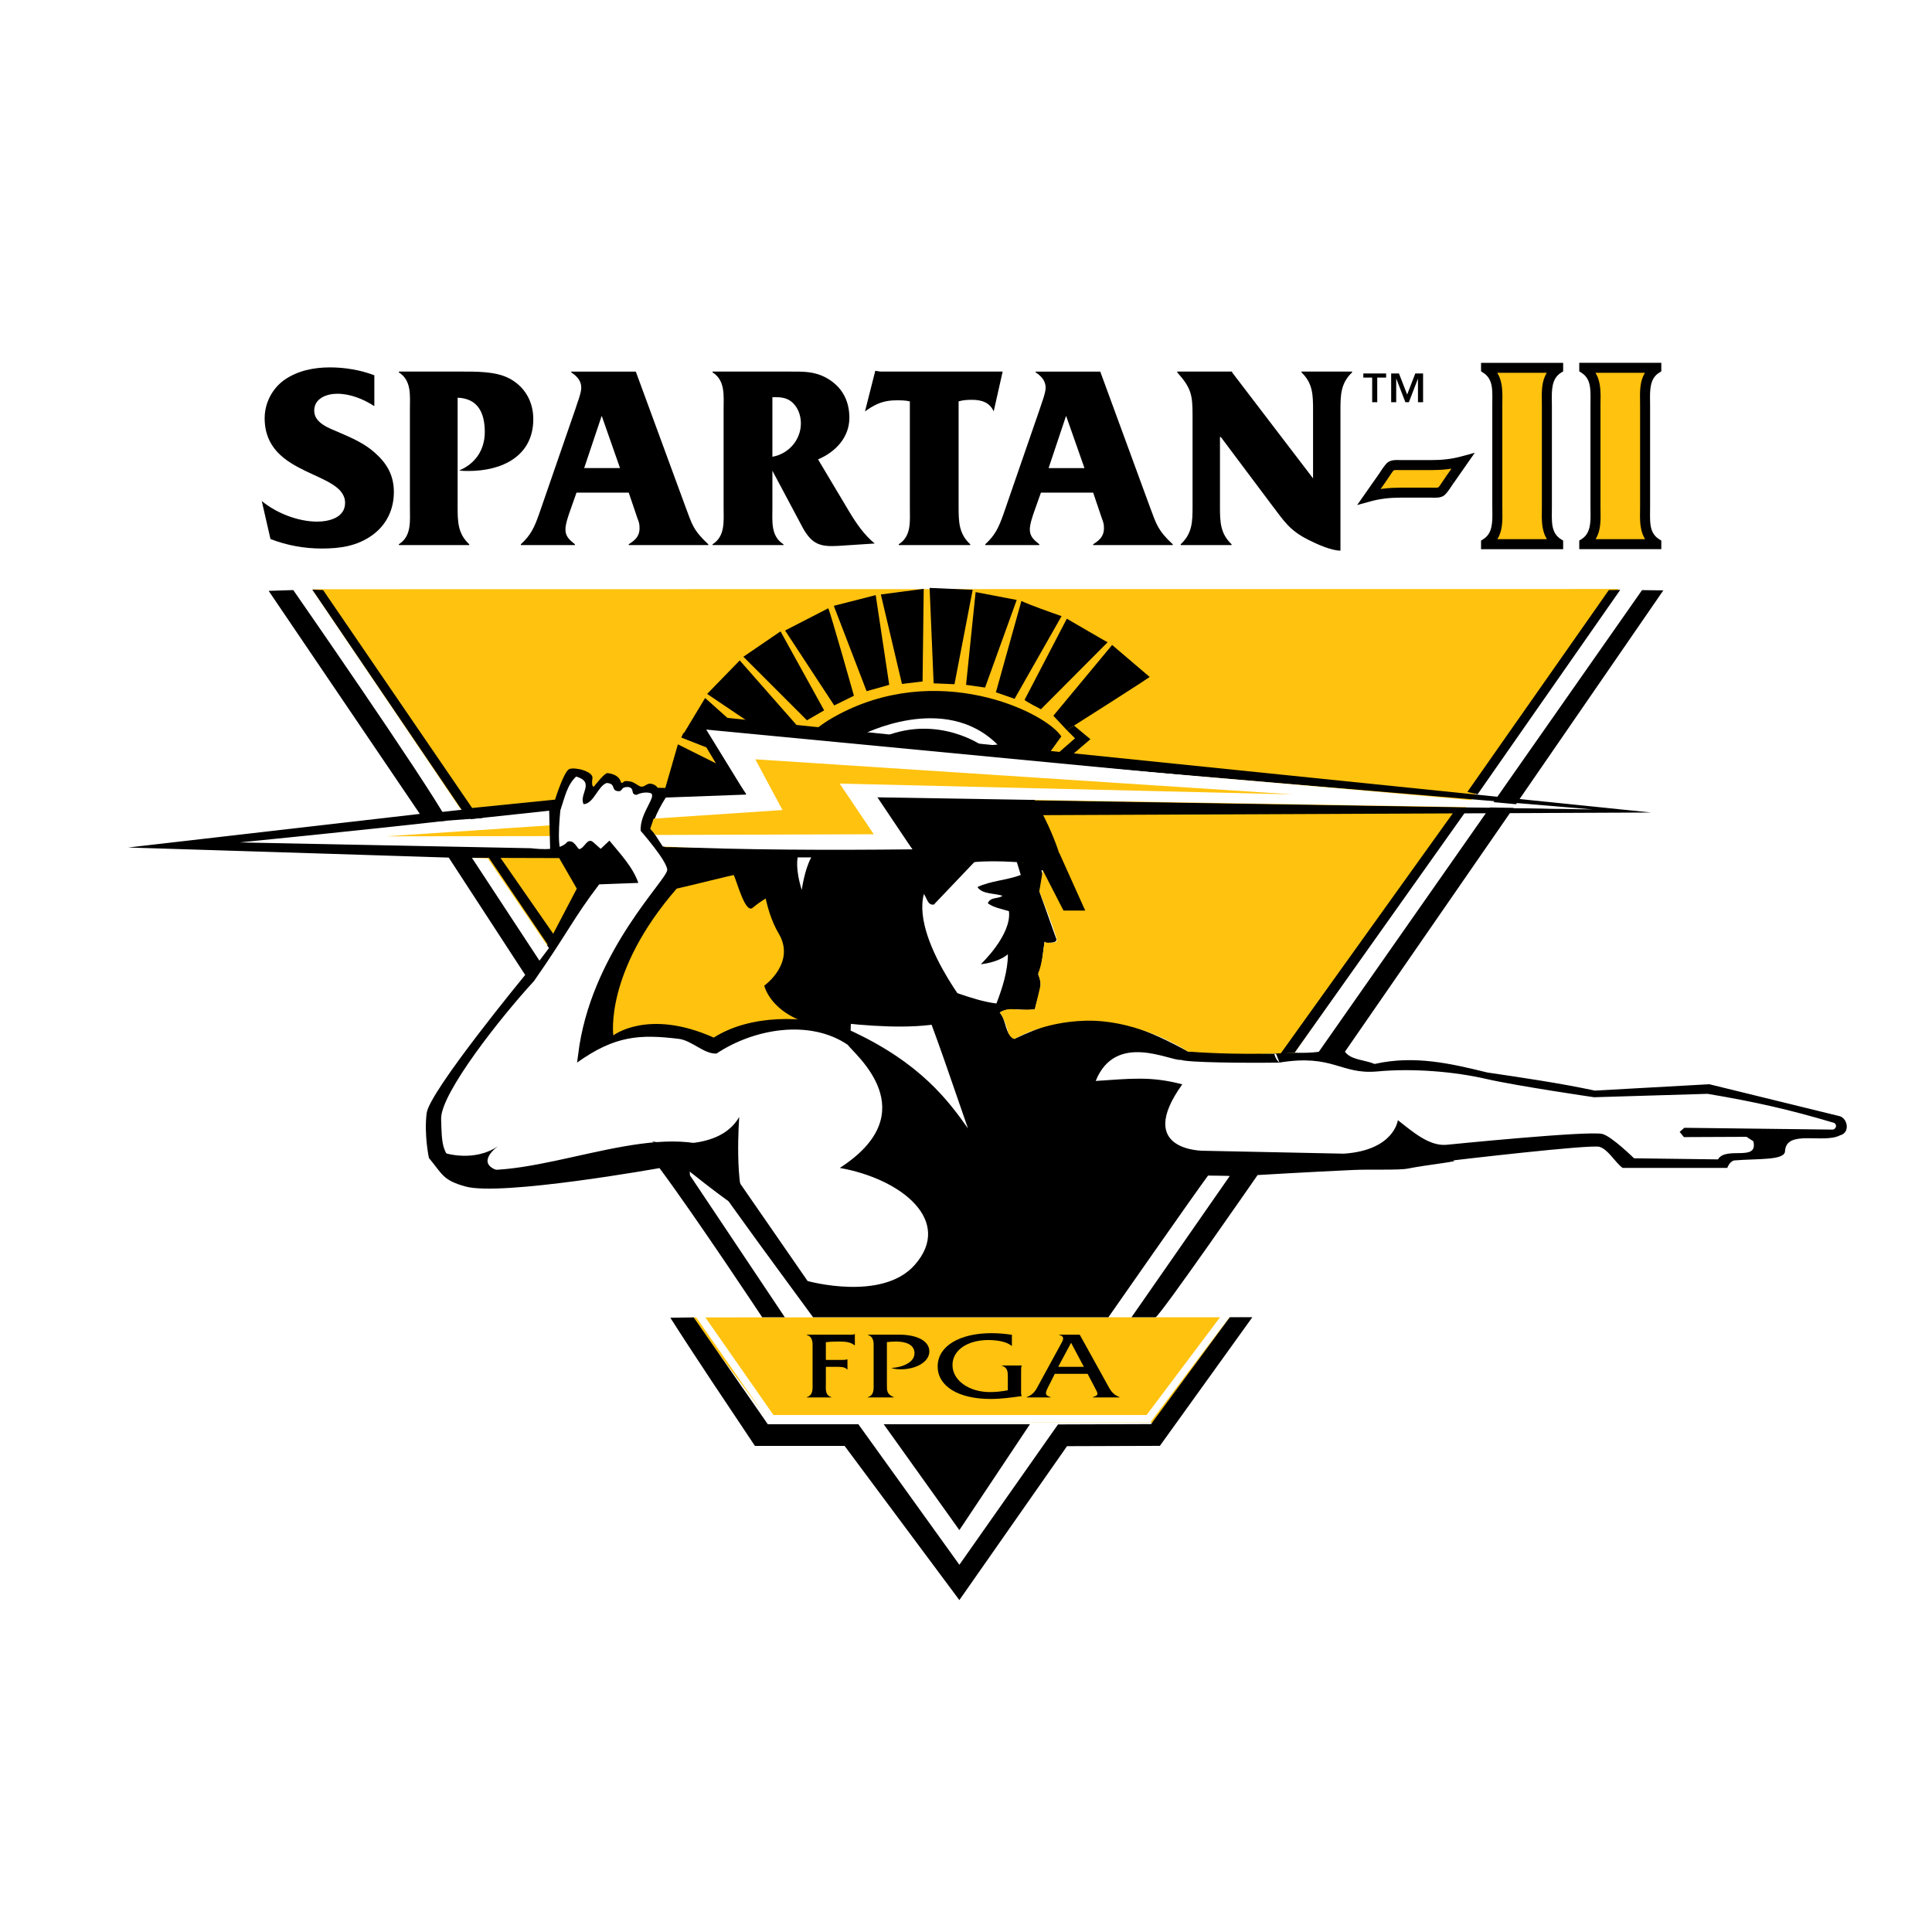 <?xml version="1.0" encoding="utf-8"?>
<!-- Generator: Adobe Illustrator 13.0.0, SVG Export Plug-In . SVG Version: 6.00 Build 14948)  -->
<!DOCTYPE svg PUBLIC "-//W3C//DTD SVG 1.0//EN" "http://www.w3.org/TR/2001/REC-SVG-20010904/DTD/svg10.dtd">
<svg version="1.0" id="Layer_1" xmlns="http://www.w3.org/2000/svg" xmlns:xlink="http://www.w3.org/1999/xlink" x="0px" y="0px"
	 width="192.756px" height="192.756px" viewBox="0 0 192.756 192.756" enable-background="new 0 0 192.756 192.756"
	 xml:space="preserve">
<g>
	<polygon fill-rule="evenodd" clip-rule="evenodd" fill="#FFFFFF" points="0,0 192.756,0 192.756,192.756 0,192.756 0,0 	"/>
	<polygon fill-rule="evenodd" clip-rule="evenodd" fill="#FFFFFF" points="160.976,58.871 128.263,105.066 132.601,105.066 
		165.312,58.871 160.976,58.871 	"/>
	<polygon fill-rule="evenodd" clip-rule="evenodd" fill="#FFFFFF" points="28.272,58.871 52.873,96.751 55.585,93.721 
		31.424,58.871 28.272,58.871 	"/>
	<path fill-rule="evenodd" clip-rule="evenodd" fill="#FFFFFF" d="M56.806,76.725l1.671,0.681v2.168l2.352-1.986l0.722,0.723
		l1.389-0.328l0.237,0.688l2.306-0.078l-1.217,3.331l2.304,4.871l-7.371,17.367c0,0,2.894-1.444,3.796-1.444
		c0.904,0,3.255-0.184,3.255-0.184l5.064,1.811l5.419-2.532l3.074,0.182l20.794,2.351l7.772-1.989l10.129,3.073l13.073-0.486
		l5.001,1.753l4.345-0.545l16.991,2.895l11.752-0.905l13.92,3.232l-0.181,1.105l-7.771,0.544l0.18,1.626l-3.073,0.365l-1.268,1.083
		h-8.494l-3.119-2.96l-16.592,1.691l-17.173,1.089l-11.573,15.004l9.769,0.362l-8.86,11.932l-9.222-0.18l-10.489,14.09
		L85.414,142.85l-9.943,0.184l-7.773-11.394l9.036-0.721l-9.943-15.186l-13.375,1.265h-5.421l-3.8-1.265l-1.085-4.521l7.412-11.025
		l7.235-10.672l0.363-2.166l-2.533-3.437l-0.361-3.251L56.806,76.725L56.806,76.725z"/>
	<path fill-rule="evenodd" clip-rule="evenodd" fill="#FFFFFF" d="M135.041,116.727c-4.414,0.199-9.571,0.509-9.571,0.509
		s-9.819,14.186-10.182,14.186h-2.397l9.799-14.089c0.078-0.024-2.162-0.045-2.162-0.045c-1.201,1.598-9.943,14.134-9.943,14.134
		H81.119c-3.643-4.981-7.092-9.603-10.63-14.697c-0.402-0.354-1.094-0.095-1.692-0.106l0.042,0.645l9.462,14.159h-2.257
		c0,0-6.551-9.905-10.244-14.883c0,0-15.775,2.832-19.364,1.836c-2.275-0.633-2.284-1.217-3.641-2.845c0,0-0.499-2.306-0.227-4.473
		c0.268-2.172,9.83-13.788,9.83-13.788l-7.626-11.708c0,0-31.574-1.006-31.987-1.006l29.102-3.353L26.804,58.95l2.455-0.079
		c0,0,13.103,18.855,15.382,23.001c-8.448,0.958-20.722,2.176-20.722,2.176l28.953,0.578c0.092-0.045,2.794,0.501,3.754-0.65
		c0.583-0.2,0.845,0.437,1.134,0.742c0.543-0.035,0.794-1.138,1.368-0.742l0.804,0.712l0.871-0.819
		c1.006,1.24,2.341,2.62,2.884,4.219l-3.905,0.144c-2.635,3.47-3.126,4.809-6.504,9.648c-3.253,3.523-9.339,11.211-9.267,13.763
		c0.079,2.552,0.025,3.736,2.166,4.901c7.154,1.331,18.236-4.646,25.26-1.949l9.139,13.213c0,0,7.416,2.073,10.671-1.589
		c3.892-4.383-1.258-8.592-7.459-9.695c8.676-5.603,1.44-11.354,0.784-12.29c-3.811-2.578-9.379-1.591-13.079,0.877
		c-1.242,0.082-2.496-1.335-3.811-1.47c-3.837-0.455-6.312-0.338-10.108,2.375l0.242-1.762c1.564-9.627,8.753-16.511,8.753-17.46
		c0-0.889-2.646-3.899-2.646-3.899c-0.133-1.83,1.832-3.622,0.882-3.795c-0.711-0.13-1.289,0.202-1.289,0.202
		c-0.674-0.033-0.134-0.642-0.815-0.78c-0.883-0.033-0.474,0.479-1.083,0.408c-0.68-0.103-0.134-0.744-1.083-0.813
		c-0.871,0.273-1.29,2.069-2.307,2.115c-0.499-1,1.193-2.179-0.747-2.758c-0.924,0.875-1.139,2.119-1.551,3.288l-8.965,0.961
		C44.593,77.8,31.129,58.847,31.165,58.828l129.347,0.043l-16.245,24.647c-3.641-1.615-8.675-2.156-12.525-0.33
		c-1.904,0.773-3.514,1.964-4.984,3.583c-1.361-0.892-2.964-1.277-4.614-0.788c-0.949,0.495-1.945,1.104-2.476,2.116
		c-1.768-2.167-4.656-3.994-7.757-3.137c-1.258,0.676-2.062-1.661-3.393-2.011c-1.785-0.753-4.436-1.341-6.02,0.175
		c0.186,1.995,2.363,3.758,1.192,5.79l1.722,4.833c-0.082,0.385-0.687,0.264-1.011,0.341l-0.171-0.153
		c-0.241,1.318-0.18,2.24-0.653,3.302c0.612,1.104-0.118,2.344-0.324,3.444c-1.068,0.29-2.409-0.334-3.508,0.337
		c0.706,0.825,0.463,2.146,1.474,2.624c5.528-2.578,9.145-3.212,17.307,1.269l8.788,0.219l0.337,0.883
		c-3.312,0.052-9.148,0-9.83-0.271c-1.082,0.134-6.508-2.847-8.503,2.103c3.516-0.228,5.487-0.489,8.638,0.336
		c-4.812,6.713,2.139,6.63,2.139,6.63l13.987,0.289c5.028-0.343,5.383-3.34,5.383-3.34c1.374,1.057,3.086,2.626,4.864,2.454
		c0,0,14.105-1.423,15.529-1.082c0.916,0.216,3.171,2.43,3.171,2.43l8.375,0.109c0.784-1.355,4.043,0.282,3.527-1.807l-0.681-0.444
		l-6.251,0.027l-0.418-0.521l0.466-0.407l14.795,0.179c0.272-0.015,0.516-0.412,0.176-0.66c-4.487-1.341-7.984-2.125-12.656-2.908
		l-11.321,0.34c0,0-7.729-1.128-10.776-1.829c-3.049-0.702-7.19-1.088-10.85-0.745c-3.664,0.336-4.407-1.766-9.764-0.883
		c-0.283-0.198-0.506-0.683-0.526-1.009c1.465-0.039,2.888,0.14,4.451-0.065l32.251-46.064l2.124,0.025l-15.912,23.1l-15.854,22.929
		c0.598,0.833,1.955,0.799,2.962,1.221c4.017-0.911,7.715-0.01,11.251,0.853c3.564,0.525,7.19,1.054,10.718,1.805l11.423-0.635
		l13.047,3.197c0.78,0.276,0.995,1.656,0,1.897c-1.63,0.866-5.353-0.61-5.491,1.558c0,0.976-2.646,0.748-5.087,0.951
		c-0.468,0.121-0.675,0.746-0.675,0.746h-10.443c-0.799-0.598-1.424-1.831-2.305-2.103c-0.881-0.27-14.64,1.356-14.64,1.356
		c0.936,0.08-2.447,0.408-4.477,0.812C139.6,116.766,136.747,116.649,135.041,116.727L135.041,116.727z"/>
	<path fill-rule="evenodd" clip-rule="evenodd" fill="#FFFFFF" d="M76.601,142.093h9.035l10.082,14.025l9.839-14.003l9.283-0.032
		l7.859-10.662c0,0,2.16-0.014,2.248,0l-9.227,12.832l-9.262,0.031l-10.742,15.357l-11.449-15.381h-8.946
		c-2.853-4.278-5.782-8.614-8.443-12.791l2.331-0.031L76.601,142.093L76.601,142.093z"/>
	<path fill-rule="evenodd" clip-rule="evenodd" fill="#FFFFFF" d="M34.409,58.871l33.986,13.787l-0.423,0.928l3.341,1.31
		l1.527,1.968l-5.205-2.599l-1.279,4.426l5.404,0.475l-6.279,0.546c0,0,0.709-1.155-0.408-1.493c-0.52-0.157-0.665,0.283-1.083,0.27
		c-0.241-0.01-0.649-0.423-1.051-0.507c-0.949-0.205-0.625,0.218-0.984,0.1c0,0-0.062-0.812-1.353-0.948
		c-0.289-0.031-1.355,1.355-1.355,1.355s-0.274,0.058-0.138-0.848c0.103-0.67-1.725-1.133-2.302-0.916
		c-0.544,0.206-1.428,3.053-1.428,3.053l-9.423,0.949L31.165,58.828L34.409,58.871L34.409,58.871z"/>
	<polygon fill-rule="evenodd" clip-rule="evenodd" fill="#FFFFFF" points="102.758,142.093 95.717,152.658 88.167,142.093 
		102.758,142.093 	"/>
	<path fill-rule="evenodd" clip-rule="evenodd" fill="#FFFFFF" d="M55.931,80.762c0,0-0.8,3.049-0.078,3.796
		c0.911,0.934-31.593-0.543-31.593-0.543l31.196-3.938L55.931,80.762L55.931,80.762z"/>
	<polygon fill-rule="evenodd" clip-rule="evenodd" fill="#FFC20E" points="68.993,131.438 122.699,131.421 115.005,141.932 
		76.801,141.852 68.993,131.438 	"/>
	<path fill-rule="evenodd" clip-rule="evenodd" d="M135.041,116.727c-4.414,0.199-9.571,0.509-9.571,0.509
		s-9.819,14.186-10.182,14.186h-2.397l9.799-14.089c0.078-0.024-2.162-0.045-2.162-0.045c-1.201,1.598-9.943,14.134-9.943,14.134
		H81.119c-3.643-4.981-7.092-9.603-10.63-14.697c-0.402-0.354-1.094-0.095-1.692-0.106l0.042,0.645l9.462,14.159h-2.257
		c0,0-6.551-9.905-10.244-14.883c0,0-15.775,2.832-19.364,1.836c-2.275-0.633-2.284-1.217-3.641-2.845c0,0-0.499-2.306-0.227-4.473
		c0.268-2.172,9.83-13.788,9.83-13.788l-7.626-11.708c0,0-31.574-1.006-31.987-1.006l29.102-3.353L26.804,58.95l2.455-0.079
		c0,0,13.103,18.855,15.382,23.001c-8.448,0.958-20.722,2.176-20.722,2.176l28.953,0.578c0.092-0.045,2.794,0.501,3.754-0.65
		c0.583-0.2,0.845,0.437,1.134,0.742c0.543-0.035,0.794-1.138,1.368-0.742l0.804,0.712l0.871-0.819
		c1.006,1.24,2.341,2.62,2.884,4.219l-3.905,0.144c-2.635,3.47-3.126,4.809-6.504,9.648c-3.253,3.523-9.339,11.211-9.267,13.763
		c0.079,2.552,0.025,3.736,2.166,4.901c7.154,1.331,18.236-4.646,25.26-1.949l9.139,13.213c0,0,7.416,2.073,10.671-1.589
		c3.892-4.383-1.258-8.592-7.459-9.695c8.676-5.603,1.44-11.354,0.784-12.29c-3.811-2.578-9.379-1.591-13.079,0.877
		c-1.242,0.082-2.496-1.335-3.811-1.47c-3.837-0.455-6.312-0.338-10.108,2.375l0.242-1.762c1.564-9.627,8.753-16.511,8.753-17.46
		c0-0.889-2.646-3.899-2.646-3.899c-0.133-1.83,1.832-3.622,0.882-3.795c-0.711-0.13-1.289,0.202-1.289,0.202
		c-0.674-0.033-0.134-0.642-0.815-0.78c-0.883-0.033-0.474,0.479-1.083,0.408c-0.68-0.103-0.134-0.744-1.083-0.813
		c-0.871,0.273-1.29,2.069-2.307,2.115c-0.499-1,1.193-2.179-0.747-2.758c-0.924,0.875-1.139,2.119-1.551,3.288l-8.965,0.961
		C44.593,77.8,31.129,58.847,31.165,58.828l129.347,0.043l-16.245,24.647c-3.641-1.615-8.675-2.156-12.525-0.33
		c-1.904,0.773-3.514,1.964-4.984,3.583c-1.361-0.892-2.964-1.277-4.614-0.788c-0.949,0.495-1.945,1.104-2.476,2.116
		c-1.768-2.167-4.656-3.994-7.757-3.137c-1.258,0.676-2.062-1.661-3.393-2.011c-1.785-0.753-4.436-1.341-6.02,0.175
		c0.186,1.995,2.363,3.758,1.192,5.79l1.722,4.833c-0.082,0.385-0.687,0.264-1.011,0.341l-0.171-0.153
		c-0.241,1.318-0.18,2.24-0.653,3.302c0.612,1.104-0.118,2.344-0.324,3.444c-1.068,0.29-2.409-0.334-3.508,0.337
		c0.706,0.825,0.463,2.146,1.474,2.624c5.528-2.578,9.145-3.212,17.307,1.269l8.788,0.219l0.337,0.883
		c-3.312,0.052-9.148,0-9.83-0.271c-1.082,0.134-6.508-2.847-8.503,2.103c3.516-0.228,5.487-0.489,8.638,0.336
		c-4.812,6.713,2.139,6.63,2.139,6.63l13.987,0.289c5.028-0.343,5.383-3.34,5.383-3.34c1.374,1.057,3.086,2.626,4.864,2.454
		c0,0,14.105-1.423,15.529-1.082c0.916,0.216,3.171,2.43,3.171,2.43l8.375,0.109c0.784-1.355,4.043,0.282,3.527-1.807l-0.681-0.444
		l-6.251,0.027l-0.418-0.521l0.466-0.407l14.795,0.179c0.272-0.015,0.516-0.412,0.176-0.66c-4.487-1.341-7.984-2.125-12.656-2.908
		l-11.321,0.34c0,0-7.729-1.128-10.776-1.829c-3.049-0.702-7.19-1.088-10.85-0.745c-3.664,0.336-4.407-1.766-9.764-0.883
		c-0.283-0.198-0.506-0.683-0.526-1.009c1.465-0.039,2.888,0.14,4.451-0.065l32.251-46.064l2.124,0.025l-15.912,23.1l-15.854,22.929
		c0.598,0.833,1.955,0.799,2.962,1.221c4.017-0.911,7.715-0.01,11.251,0.853c3.564,0.525,7.19,1.054,10.718,1.805l11.423-0.635
		l13.047,3.197c0.78,0.276,0.995,1.656,0,1.897c-1.63,0.866-5.353-0.61-5.491,1.558c0,0.976-2.646,0.748-5.087,0.951
		c-0.468,0.121-0.675,0.746-0.675,0.746h-10.443c-0.799-0.598-1.424-1.831-2.305-2.103c-0.881-0.27-14.64,1.356-14.64,1.356
		c0.936,0.08-2.447,0.408-4.477,0.812C139.6,116.766,136.747,116.649,135.041,116.727L135.041,116.727z"/>
	<path fill-rule="evenodd" clip-rule="evenodd" fill="#FFC20E" d="M57.548,88.659l-3.593,6.87c0,0-7.013-10.387-6.869-9.943
		l8.702,0.025L57.548,88.659L57.548,88.659z"/>
	<path fill-rule="evenodd" clip-rule="evenodd" fill="#FFFFFF" d="M100.138,82.734c0.792,1.417,1.226,3.02,1.706,4.563
		c-1.376,0.524-3.005,0.577-4.325,1.205c0.482,0.73,1.67,0.598,2.504,0.869c-0.469,0.356-1.19,0.078-1.473,0.749
		c0.622,0.447,1.39,0.561,2.112,0.788c0.301,2.362-2.806,5.291-2.806,5.291s1.663-0.126,2.702-0.99c0,1.629-0.54,3.35-1.143,4.91
		c-2.578-0.32-5.164-1.675-7.81-2.21l0.068,1.027c1.809,4.503,3.307,9.081,4.903,13.65c-1.943-2.752-4.745-6.548-11.705-9.758
		c-0.041-2.333,1.222-3.587,1.727-5.902c1.042-1.48,2.924-2.687,3.652-4.039c-0.784-0.33-1.805-1.025-1.867-1.943
		c-0.12-0.974,0.475-1.881,1.316-2.317c0.788-0.431,1.576,0.006,2.252,0.398c0.567,0.29,0.47,1.33,1.221,1.227l4.633-4.868
		c-0.388-0.955-1.155-1.879-1.32-2.795L100.138,82.734L100.138,82.734z"/>
	<path fill-rule="evenodd" clip-rule="evenodd" fill="#FFC20E" d="M81.325,88.521c0.214,3.352,1.65,6.141,3.975,8.491
		c0.006,1.792-0.571,3.733-1.108,5.562c-3.946-1.323-9.382-1.352-12.981,0.948c-6.539-2.93-10.02-0.219-10.02-0.219
		s-0.907-6.327,6.321-14.644c1.223-0.27,5.583-1.364,5.7-1.355c0.407,0.949,1.176,3.898,1.898,3.253
		C76.966,89.026,78.87,88.35,81.325,88.521L81.325,88.521z"/>
	<path fill-rule="evenodd" clip-rule="evenodd" d="M76.601,142.093h9.035l10.082,14.025l9.839-14.003l9.283-0.032l7.859-10.662
		c0,0,2.16-0.014,2.248,0l-9.227,12.832l-9.262,0.031l-10.742,15.357l-11.449-15.381h-8.946c-2.853-4.278-5.782-8.614-8.443-12.791
		l2.331-0.031L76.601,142.093L76.601,142.093z"/>
	<path fill-rule="evenodd" clip-rule="evenodd" fill="#FFC20E" d="M91.024,84.74L66.48,84.688c0,0-2.345-2.531-0.722-2.98
		C67.388,81.253,91.024,84.74,91.024,84.74L91.024,84.74z"/>
	<path fill-rule="evenodd" clip-rule="evenodd" fill="#FFFFFF" d="M84.609,74.384c0,0,7.911-4.924,15.228,1.264l-1.308-0.134
		c0,0-5.467-4.61-12.518-1.041L84.609,74.384L84.609,74.384z"/>
	<polygon fill-rule="evenodd" clip-rule="evenodd" fill="#FFC20E" points="55.044,82.333 38.566,83.44 55.224,83.415 55.044,82.333 
			"/>
	<polygon fill="#FFFFFF" points="68.51,128.77 77.167,141.174 114.395,141.174 123.048,129.663 123.642,130.107 114.875,141.769 
		114.762,141.918 114.578,141.918 76.973,141.918 76.778,141.918 76.667,141.76 67.9,129.197 68.51,128.77 	"/>
	<path fill-rule="evenodd" clip-rule="evenodd" fill="#FFC20E" d="M31.253,58.787l130.228-0.023l-32.314,46.258
		c0,0-4.831,0.326-10.641-0.107c0,0-4.82-3.222-10.239-3.077c-4.297,0.112-7.014,1.804-7.067,1.809
		c-0.344,0.002-0.618-0.581-0.618-0.581c-0.371-1.525-0.855-2.043-0.855-2.043s0.484-0.43,1.501-0.328s2.007-0.009,2.007-0.009
		l0.536-2.297c0.132-0.337-0.254-1.224-0.207-1.323c0.407-0.811,0.613-3.05,0.613-3.05s1.046,0.168,1.253-0.136
		c0.136-0.2-1.758-4.961-1.758-4.961l0.351-2.083L70.499,74.017L31.253,58.787L31.253,58.787z"/>
	<polygon fill-rule="evenodd" clip-rule="evenodd" points="70.551,69.233 73.804,65.89 79.683,72.577 77.785,74.112 70.551,69.233 	
		"/>
	<path fill-rule="evenodd" clip-rule="evenodd" d="M99.362,69.072l1.863,0.65l4.688-8.251c-0.99-0.344-3.08-1.077-4.008-1.51
		L99.362,69.072L99.362,69.072z"/>
	<path fill-rule="evenodd" clip-rule="evenodd" d="M102.229,69.811c-0.045,0.103,1.625,0.951,1.625,0.951l6.653-6.682
		c-0.089-0.031-4.07-2.352-4.07-2.352L102.229,69.811L102.229,69.811z"/>
	<path fill-rule="evenodd" clip-rule="evenodd" d="M105.093,71.41l1.345,1.438c0,0,9.135-5.787,8.248-5.322l-3.73-3.178
		L105.093,71.41L105.093,71.41z"/>
	<polygon fill-rule="evenodd" clip-rule="evenodd" points="83.189,60.443 86.461,68.959 88.718,68.328 87.369,59.376 83.189,60.443 
			"/>
	<path fill-rule="evenodd" clip-rule="evenodd" d="M78.328,62.905l4.903,7.477l1.966-0.969c0,0-2.399-8.499-2.564-8.722
		L78.328,62.905L78.328,62.905z"/>
	<polygon fill-rule="evenodd" clip-rule="evenodd" points="80.508,71.864 82.226,70.873 77.874,62.993 74.166,65.524 80.508,71.864 
			"/>
	<polygon fill-rule="evenodd" clip-rule="evenodd" points="106.438,72.847 107.255,73.662 104.67,75.917 105.795,76.319 
		108.79,73.75 107.16,72.394 106.438,72.847 	"/>
	<path fill-rule="evenodd" clip-rule="evenodd" d="M80.72,94.857c-3.789-1.881-1.912-19.549,6.725-21.912
		c14.265-3.888,18.551,13.235,18.551,13.235c-1.553,0.441-10.017-1.487-12.816,1.271c-4.002,3.936,3.596,13.374,3.596,13.374
		c-3.152,3.159-16.928,0.649-16.928,0.649L80.72,94.857L80.72,94.857z"/>
	<path fill-rule="evenodd" clip-rule="evenodd" d="M76.25,98.34c0,0,3.191-2.269,1.432-5.217
		c-2.724-4.555-3.119-16.701,5.473-21.562c10.221-5.79,21.123-0.554,22.732,1.911l-3.146,4.356
		c-1.502-2.087-6.539-5.796-15.079-2.82c-5.961,2.078-9.871,11.282-6.701,17.93c1.692,3.554,3.602,9.739,3.602,9.739
		C77.151,102.496,76.25,98.34,76.25,98.34L76.25,98.34z"/>
	<polygon fill-rule="evenodd" clip-rule="evenodd" points="104.041,86.833 102.092,86.625 101.941,84.12 105.701,85.132 
		108.271,90.845 106.104,90.845 104.041,86.833 	"/>
	<polygon fill-rule="evenodd" clip-rule="evenodd" points="75,80.15 75.343,78.143 67.636,74.265 66.357,78.691 75,80.15 	"/>
	<polygon fill-rule="evenodd" clip-rule="evenodd" points="75.941,77.231 76.79,75.38 70.351,69.64 67.972,73.585 75.941,77.231 	
		"/>
	<path fill-rule="evenodd" clip-rule="evenodd" fill="#FFC20E" d="M34.409,58.871l33.986,13.787l-0.423,0.928l3.341,1.31
		l1.527,1.968l-5.205-2.599l-1.279,4.426l5.404,0.475l-6.279,0.546c0,0,0.709-1.155-0.408-1.493c-0.52-0.157-0.665,0.283-1.083,0.27
		c-0.241-0.01-0.649-0.423-1.051-0.507c-0.949-0.205-0.625,0.218-0.984,0.1c0,0-0.062-0.812-1.353-0.948
		c-0.289-0.031-1.355,1.355-1.355,1.355s-0.274,0.058-0.138-0.848c0.103-0.67-1.725-1.133-2.302-0.916
		c-0.544,0.206-1.428,3.053-1.428,3.053l-9.423,0.949L31.165,58.828L34.409,58.871L34.409,58.871z"/>
	<polygon fill-rule="evenodd" clip-rule="evenodd" points="42.331,81.201 47.824,80.591 48.127,81.61 42.702,82.016 42.331,81.201 	
		"/>
	<polygon fill-rule="evenodd" clip-rule="evenodd" points="65.482,78.592 71.052,78.741 74.113,79.166 65.449,79.879 65.482,78.592 
			"/>
	<path fill-rule="evenodd" clip-rule="evenodd" fill="#FFFFFF" d="M85.955,73.338c0,0,8.271-4.341,13.565,0.949l-1.491,0.134
		c0,0-4.343-3.119-9.768-0.948L85.955,73.338L85.955,73.338z"/>
	<path fill-rule="evenodd" clip-rule="evenodd" fill="#FFFFFF" d="M79.586,85.54c0,0-0.275,1.085,0.406,3.254
		c0,0,0.268-2.032,0.949-3.254H79.586L79.586,85.54z"/>
	<path fill-rule="evenodd" clip-rule="evenodd" d="M55.993,80.116c0,0-0.408,3.084-0.14,4.442c0.272,1.357-0.949,0.847-0.949,0.847
		L54.77,79.98L55.993,80.116L55.993,80.116z"/>
	<path fill-rule="evenodd" clip-rule="evenodd" d="M82.397,138.089c0,0.425-0.103,1.12,0.545,1.302v0.03h-2.455v-0.03
		c0.66-0.172,0.584-0.877,0.584-1.302v-3.587c0-0.439,0.076-1.131-0.584-1.311v-0.03h4.158c0.215,0,0.438,0.021,0.607-0.048h0.037
		v1.104h-0.037c-0.4-0.334-0.932-0.371-1.531-0.371c-0.454,0-0.912,0.011-1.325,0.068v1.767h1.556c0.199,0,0.405,0,0.557-0.055
		h0.042v1.005H84.51c-0.206-0.283-0.751-0.263-1.155-0.263h-0.958V138.089L82.397,138.089z"/>
	<path fill-rule="evenodd" clip-rule="evenodd" d="M89.746,133.161c1.691,0,2.974,0.6,2.974,1.664c0,1.094-1.386,1.791-2.854,1.791
		c-0.326,0-0.652-0.031-0.949-0.135c1.118-0.049,2.324-0.553,2.324-1.464c0-0.836-0.804-1.172-1.846-1.172
		c-0.31,0-0.608,0.021-0.908,0.058v4.291c0,0.529-0.016,0.911,0.677,1.196v0.03h-2.585v-0.03c0.661-0.172,0.584-0.877,0.584-1.302
		v-3.587c0-0.43,0.077-1.123-0.573-1.311v-0.03H89.746L89.746,133.161z"/>
	<path fill-rule="evenodd" clip-rule="evenodd" d="M100.957,134.265h-0.041c-0.53-0.438-1.521-0.569-2.311-0.569
		c-2.032,0-3.575,0.971-3.575,2.5c0,1.53,1.663,2.691,3.713,2.691c0.599,0,1.224-0.06,1.808-0.18v-1.369
		c0-0.439-0.013-0.905-0.594-1.077v-0.026h1.984v0.026c-0.066,0.115-0.066,0.267-0.066,0.411v2.187c0,0.143-0.011,0.295,0.066,0.429
		c-1.04,0.145-2.051,0.286-3.103,0.286c-3.328,0-5.287-1.334-5.287-3.244c0-2.044,2.217-3.319,5.363-3.319
		c0.69,0,1.367,0.058,2.042,0.161V134.265L100.957,134.265z"/>
	<path fill-rule="evenodd" clip-rule="evenodd" d="M105.237,137.069l-0.677,1.344c-0.269,0.534-0.358,0.806,0.264,0.978v0.03h-2.393
		v-0.03c0.76-0.274,0.974-0.811,1.263-1.352l2.166-3.967c0.186-0.34,0.434-0.74-0.189-0.881v-0.03h2.053l2.702,4.878
		c0.295,0.541,0.529,1.077,1.269,1.352v0.03h-2.662v-0.03c0.636-0.206,0.533-0.315,0.183-0.978l-0.702-1.344H105.237
		L105.237,137.069L105.237,137.069z M106.863,133.969l-1.285,2.399h2.558L106.863,133.969L106.863,133.969z"/>
	<path fill-rule="evenodd" clip-rule="evenodd" d="M65.074,113.877c0,0,6.508,1.359,8.68-2.438c0,0-0.542,7.053,0.813,9.221
		C75.925,122.83,65.074,113.877,65.074,113.877L65.074,113.877z"/>
	<path fill-rule="evenodd" clip-rule="evenodd" d="M44.353,115.03c0,0,2.96,0.974,5.363-0.697c0,0-2.413,1.689-0.01,2.463
		C49.705,116.796,45.92,118.17,44.353,115.03L44.353,115.03z"/>
	<polygon fill-rule="evenodd" clip-rule="evenodd" fill="#FFFFFF" points="47.085,85.585 53.82,95.844 54.77,94.589 48.67,85.643 
		47.085,85.585 	"/>
	<polygon fill-rule="evenodd" clip-rule="evenodd" points="65.49,84.508 91.024,84.74 91.433,85.591 66.301,85.142 65.49,84.508 	
		"/>
	<polygon fill-rule="evenodd" clip-rule="evenodd" points="69.416,71.302 164.734,81.065 102.498,81.335 102.772,79.846 
		158.913,80.758 69.864,73.291 69.416,71.302 	"/>
	<path fill-rule="evenodd" clip-rule="evenodd" fill="#FFFFFF" d="M95.088,75.343c0,0,60.294,5.137,60.294,5.318l1.809,0.043
		l-70.22-1.164l4.054,5.199c-8.091,0.089-16.994,0.072-24.899-0.283l-1.083-1.661c0.076-1.248,1.388-3.223,1.388-3.223l8.272-0.305
		L70.276,73.2C78.627,73.744,87.002,74.617,95.088,75.343L95.088,75.343z"/>
	<polygon fill-rule="evenodd" clip-rule="evenodd" fill="#FFFFFF" points="74.435,79.201 69.752,72.726 149.413,80.341 87.5,79.489 
		91.024,84.74 73.898,84.418 74.435,79.201 	"/>
	<polygon fill-rule="evenodd" clip-rule="evenodd" fill="#FFC20E" points="75.357,75.756 128.984,79.258 83.773,78.179 
		87.177,83.233 65.414,83.304 64.872,82.693 65.213,81.676 78.069,80.818 75.357,75.756 	"/>
	<polygon fill-rule="evenodd" clip-rule="evenodd" points="69.416,72.795 73.144,79.031 74.295,79.031 70.297,72.523 69.416,72.795 
			"/>
	<polygon fill-rule="evenodd" clip-rule="evenodd" points="129.166,105.021 146.16,81.065 145.122,80.898 127.764,105.12 
		129.166,105.021 	"/>
	<polygon fill-rule="evenodd" clip-rule="evenodd" points="147.419,79.248 161.652,58.851 160.512,58.871 146.396,79.016 
		147.419,79.248 	"/>
	<polygon fill-rule="evenodd" clip-rule="evenodd" points="46.1,80.853 31.165,58.828 32.237,58.871 47.123,80.641 46.1,80.853 	"/>
	<polygon fill-rule="evenodd" clip-rule="evenodd" points="54.925,94.658 48.534,85.224 49.578,85.074 55.585,93.721 54.925,94.658 
			"/>
	<polygon fill-rule="evenodd" clip-rule="evenodd" points="92.747,58.655 93.149,68.175 95.229,68.264 97.043,58.847 92.747,58.655 
			"/>
	<polygon fill-rule="evenodd" clip-rule="evenodd" points="96.384,68.328 98.281,68.598 101.437,59.857 97.337,59.073 
		96.384,68.328 	"/>
	<polygon fill-rule="evenodd" clip-rule="evenodd" points="87.884,59.311 89.989,68.237 92.045,67.989 92.159,58.746 87.884,59.311 
			"/>
	<polygon fill-rule="evenodd" clip-rule="evenodd" points="102.758,142.093 95.717,152.658 88.167,142.093 102.758,142.093 	"/>
	<path fill-rule="evenodd" clip-rule="evenodd" d="M26.117,49.989c1.472,1.213,3.63,2.053,5.521,2.053
		c1.188,0,2.791-0.394,2.791-1.866c0-3.211-8.024-2.551-8.024-8.447c0-1.5,0.736-2.943,1.949-3.812
		c1.341-0.946,2.971-1.262,4.576-1.262c1.473,0,3.053,0.26,4.418,0.79v3.076c-1.104-0.71-2.393-1.236-3.709-1.236
		c-1.024,0-2.29,0.448-2.29,1.682c0,1.265,1.527,1.763,2.5,2.184c1.261,0.551,2.447,1.052,3.499,1.973
		c1.262,1.107,1.947,2.29,1.947,3.971c0,1.712-0.709,3.236-2.107,4.266c-1.548,1.128-3.233,1.366-5.1,1.366
		c-1.733,0-3.47-0.313-5.104-0.949L26.117,49.989L26.117,49.989z"/>
	<path fill-rule="evenodd" clip-rule="evenodd" d="M45.658,50.568c0,1.5,0.025,2.684,1.159,3.733v0.081h-7.024v-0.081
		c1.29-0.814,1.104-2.312,1.104-3.682v-9.782c0-1.37,0.186-2.871-1.104-3.685v-0.08h6.203c1.477,0,3.396-0.027,4.715,0.634
		c1.603,0.79,2.496,2.314,2.496,4.103c0,3.733-3.156,5.18-6.448,5.18c-0.314,0-0.628,0-0.943-0.052
		c1.63-0.683,2.552-2.077,2.552-3.836c0-1.872-0.661-3.345-2.71-3.423V50.568L45.658,50.568z"/>
	<path fill-rule="evenodd" clip-rule="evenodd" d="M57.519,49.147l-0.631,1.789c-0.186,0.528-0.474,1.343-0.474,1.897
		c0,0.737,0.474,1.077,0.945,1.469v0.081h-5.395v-0.081c1-0.917,1.347-1.681,1.822-3.021l3.63-10.5
		c0.153-0.524,0.578-1.549,0.578-2.104c0-0.709-0.475-1.181-1.002-1.523v-0.08h6.442l4.977,13.547
		c0.627,1.688,0.758,2.29,2.257,3.682v0.052v0.029h-7.941v-0.081c0.604-0.392,1.079-0.761,1.079-1.603
		c0-0.445-0.052-0.577-0.212-0.998l-0.866-2.554H57.519L57.519,49.147L57.519,49.147z M60.044,41.519H60.02L58.283,46.7h3.577
		L60.044,41.519L60.044,41.519z"/>
	<path fill-rule="evenodd" clip-rule="evenodd" d="M77.062,50.62c0,1.369-0.186,2.867,1.106,3.682v0.081h-7.076v-0.081
		c1.287-0.814,1.102-2.312,1.102-3.682v-9.782c0-1.37,0.185-2.871-1.102-3.685v-0.08h7.786c1.291,0,2.343-0.027,3.527,0.604
		c1.553,0.844,2.337,2.236,2.337,4.001c0,1.976-1.392,3.419-3.125,4.156l3.125,5.236c0.712,1.184,1.475,2.29,2.527,3.156
		l-3.631,0.237c-1.764,0.103-2.604-0.134-3.523-1.764l-3.053-5.734V50.62L77.062,50.62L77.062,50.62z M77.062,39.625v5.947
		c1.63-0.29,2.843-1.687,2.843-3.342c0-0.842-0.34-1.74-1.052-2.234c-0.45-0.318-1.001-0.372-1.527-0.372H77.062L77.062,39.625z"/>
	<path fill-rule="evenodd" clip-rule="evenodd" d="M95.641,50.568c0,1.5,0.025,2.684,1.159,3.733v0.081h-7.133v-0.081
		c1.291-0.814,1.11-2.312,1.11-3.682V40.045c-0.45-0.105-0.846-0.105-1.321-0.105c-1.206,0-1.97,0.289-2.97,0.974l-0.186,0.13
		l1.027-4.05l0.5,0.079h12.208l-0.894,3.971c-0.398-0.894-1.211-1.155-2.16-1.155c-0.474,0-0.894,0.024-1.341,0.156V50.568
		L95.641,50.568z"/>
	<path fill-rule="evenodd" clip-rule="evenodd" d="M103.854,49.147l-0.635,1.789c-0.186,0.528-0.474,1.343-0.474,1.897
		c0,0.737,0.474,1.077,0.948,1.469v0.081h-5.393v-0.081c0.998-0.917,1.341-1.681,1.819-3.021l3.627-10.5
		c0.158-0.524,0.578-1.549,0.578-2.104c0-0.709-0.472-1.181-0.996-1.523v-0.08h6.445l4.968,13.547
		c0.633,1.688,0.768,2.29,2.263,3.682v0.052v0.029h-7.941v-0.081c0.604-0.392,1.078-0.761,1.078-1.603
		c0-0.445-0.058-0.577-0.213-0.998l-0.865-2.554H103.854L103.854,49.147L103.854,49.147z M106.376,41.519h-0.024l-1.733,5.182h3.579
		L106.376,41.519L106.376,41.519z"/>
	<path fill-rule="evenodd" clip-rule="evenodd" d="M133.735,54.938c-0.918,0-2.361-0.66-3.149-1.054
		c-1.952-0.974-2.451-1.865-3.74-3.553l-5.048-6.734h-0.082v6.947c0,1.524,0.028,2.682,1.159,3.758v0.081h-5.079v-0.081
		c1.159-1.076,1.185-2.234,1.185-3.758v-9.076c0-2.028-0.104-2.734-1.527-4.314v-0.08h5.474v0.08l8.076,10.574v-6.813
		c0-1.527-0.025-2.682-1.156-3.761v-0.08h5.051v0.08c-1.131,1.079-1.162,2.234-1.162,3.761V54.938L133.735,54.938z"/>
	<path fill-rule="evenodd" clip-rule="evenodd" d="M140.393,39.365l0.811-2.106h0.777v2.868h-0.51v-2.331h-0.01l-0.897,2.331h-0.351
		l-0.897-2.331h-0.017v2.331h-0.503v-2.868h0.777L140.393,39.365L140.393,39.365L140.393,39.365z M138.295,37.674h-0.887v2.453
		h-0.506v-2.453h-0.883v-0.415h2.275V37.674L138.295,37.674z"/>
	<path fill-rule="evenodd" clip-rule="evenodd" fill="#FFC20E" d="M142.806,46.402c1.089,0,2.1-0.103,3.136-0.386l-1.32,1.892
		c-0.159,0.206-0.622,0.986-0.829,1.114c-0.231,0.182-0.701,0.13-0.959,0.13h-3.084c-1.094,0-2.104,0.103-3.14,0.388l1.324-1.89
		c0.155-0.208,0.619-0.986,0.825-1.118c0.237-0.182,0.701-0.129,0.959-0.129H142.806L142.806,46.402z"/>
	<path d="M142.806,45.902c0.531,0,1.039-0.025,1.531-0.083c0.491-0.058,0.979-0.15,1.474-0.285l1.33-0.363l-0.789,1.131
		l-1.321,1.892l-0.001-0.001c-0.01,0.013-0.022,0.028-0.036,0.044c0,0-0.001,0.001-0.001,0.001c-0.001,0,0,0.001-0.001,0.002
		c-0.001,0.001-0.002,0.002-0.003,0.003c0.001-0.001,0.002-0.002,0.003-0.003c0.001,0,0-0.001,0.001-0.002
		c0-0.001,0.001-0.001,0.001-0.001L142.806,45.902L142.806,45.902z M144.45,46.81c-0.543,0.064-1.087,0.091-1.645,0.091h-3.088
		c-0.054,0-0.107-0.001-0.158-0.003c-0.001,0-0.002,0-0.002,0v-0.001c-0.182-0.005-0.424-0.012-0.497,0.03l-0.003,0.002
		c0,0-0.001,0.001-0.002,0.001v0l-0.028,0.023c-0.058,0.037-0.307,0.415-0.485,0.688l-0.002-0.001
		c-0.069,0.106-0.132,0.199-0.177,0.264c-0.001,0-0.001,0-0.001,0.001c-0.002,0.002-0.003,0.005-0.005,0.007
		c-0.005,0.008-0.006,0.01-0.009,0.015l-0.006,0.01l-0.598,0.853c0.117-0.018,0.236-0.032,0.354-0.046c0.001,0,0.002,0,0.003,0
		c0.543-0.064,1.088-0.091,1.647-0.091h3.084c0.054,0,0.108,0.002,0.16,0.003c0.183,0.005,0.429,0.011,0.491-0.028
		c0.001,0,0.016-0.011,0.004-0.003l0.001,0.001l0.006-0.005l0.036-0.021c0.05-0.031,0.288-0.39,0.465-0.659
		c0.08-0.119,0.149-0.226,0.21-0.307c-0.002,0.001-0.002,0.001,0,0V47.63v0.001c0.001-0.002,0.002-0.005,0.004-0.007l0.001-0.003
		l0.602-0.861C144.69,46.778,144.571,46.796,144.45,46.81L144.45,46.81z M144.988,48.245c-0.038,0.054-0.096,0.145-0.162,0.244
		c-0.215,0.326-0.499,0.751-0.73,0.924l0.002,0.002c-0.019,0.015-0.033,0.026-0.035,0.028l-0.001-0.001
		c-0.333,0.233-0.773,0.221-1.098,0.211h-0.002c-0.052-0.001-0.098-0.003-0.129-0.003h-3.084c-0.531,0-1.039,0.025-1.533,0.083
		h-0.002c-0.49,0.058-0.979,0.151-1.475,0.287l-1.336,0.368l0.796-1.136l1.324-1.89l0.002,0l0.011-0.015
		c0.04-0.055,0.103-0.148,0.171-0.254v-0.004c0.229-0.347,0.544-0.829,0.782-0.98l0.001,0.001l0.004-0.003
		c0.335-0.23,0.771-0.218,1.093-0.209h0.002c0.052,0.001,0.098,0.003,0.129,0.003h3.088L144.988,48.245L144.988,48.245z
		 M143.485,48.627l0.003-0.001v-0.001l0.001,0.001l-0.001,0v0.001C143.487,48.627,143.486,48.626,143.485,48.627L143.485,48.627z
		 M137.518,47.373C137.518,47.373,137.517,47.373,137.518,47.373L137.518,47.373L137.518,47.373z M138.362,47.904
		c-0.002,0.002-0.004,0.005-0.005,0.007L138.362,47.904L138.362,47.904z M138.363,47.903c-0.001,0-0.001,0.001-0.001,0.001
		L138.363,47.903L138.363,47.903z"/>
	<path fill-rule="evenodd" clip-rule="evenodd" fill="#FFC20E" d="M154.333,50.492c0,1.393-0.186,2.888,1.124,3.717v0.083h-7.193
		v-0.083c1.309-0.829,1.123-2.325,1.123-3.717v-9.971c0-1.391,0.186-2.917-1.123-3.746v-0.078h7.193v0.078
		c-1.31,0.83-1.124,2.355-1.124,3.746V50.492L154.333,50.492z"/>
	<path d="M154.833,50.492v0.027c-0.001,0.677-0.04,1.407,0.062,1.966c0.096,0.52,0.318,0.981,0.827,1.304l0.234,0.148v0.273v0.083
		v0.5h-0.5h-7.193h-0.499v-0.5v-0.083v-0.273l0.232-0.147c0.927-0.587,0.91-1.714,0.895-2.826c-0.002-0.155-0.005-0.31-0.005-0.47
		v-9.971v-0.027c0.001-0.678,0.04-1.417-0.062-1.981c-0.095-0.526-0.318-0.994-0.827-1.317l-0.232-0.147v-0.273v-0.078v-0.5h0.499
		h7.193h0.5v0.5v0.078v0.272l-0.234,0.148c-0.927,0.587-0.91,1.738-0.895,2.855c0.002,0.155,0.005,0.311,0.005,0.47V50.492
		L154.833,50.492z M153.834,50.519v-0.027v-9.971c0-0.146-0.003-0.303-0.005-0.458c-0.015-1.008-0.031-2.039,0.497-2.867h-4.943
		c0.218,0.347,0.346,0.733,0.42,1.141c0.134,0.741,0.084,1.453,0.083,2.157v0.027v9.971c0,0.148,0.003,0.304,0.005,0.458
		c0.015,1.006,0.026,2.021-0.501,2.842h4.947c-0.219-0.345-0.346-0.724-0.42-1.128C153.783,51.931,153.833,51.226,153.834,50.519
		L153.834,50.519z"/>
	<path fill-rule="evenodd" clip-rule="evenodd" fill="#FFC20E" d="M164.132,50.492c0,1.393-0.189,2.888,1.118,3.717v0.083h-7.188
		v-0.083c1.309-0.829,1.118-2.325,1.118-3.717v-9.971c0-1.391,0.19-2.917-1.118-3.746v-0.078h7.188v0.078
		c-1.308,0.83-1.118,2.355-1.118,3.746V50.492L164.132,50.492z"/>
	<path d="M164.631,50.492v0.026c0,0.679-0.04,1.412,0.061,1.968c0.094,0.518,0.315,0.98,0.825,1.302l0.232,0.147v0.273v0.083v0.5
		h-0.499h-7.188h-0.499v-0.5v-0.083v-0.274l0.232-0.146c0.924-0.585,0.907-1.708,0.89-2.817c-0.001-0.157-0.004-0.316-0.004-0.479
		v-9.971v-0.026c0-0.678,0.039-1.42-0.062-1.981c-0.094-0.526-0.315-0.995-0.824-1.317l-0.232-0.147v-0.274v-0.078v-0.5h0.499h7.188
		h0.499v0.5v0.078v0.273l-0.232,0.147c-0.924,0.586-0.907,1.732-0.891,2.847c0.002,0.158,0.005,0.316,0.005,0.478V50.492
		L164.631,50.492z M163.633,50.518v-0.026v-9.971c0-0.149-0.004-0.308-0.005-0.466c-0.016-1.006-0.032-2.033,0.491-2.859h-4.938
		c0.217,0.347,0.346,0.734,0.418,1.141c0.134,0.745,0.082,1.454,0.081,2.158v0.026v9.971c0,0.151,0.003,0.31,0.005,0.467
		c0.015,1.004,0.029,2.015-0.496,2.833h4.943c-0.218-0.345-0.346-0.726-0.418-1.13C163.58,51.926,163.631,51.224,163.633,50.518
		L163.633,50.518z"/>
</g>
</svg>
